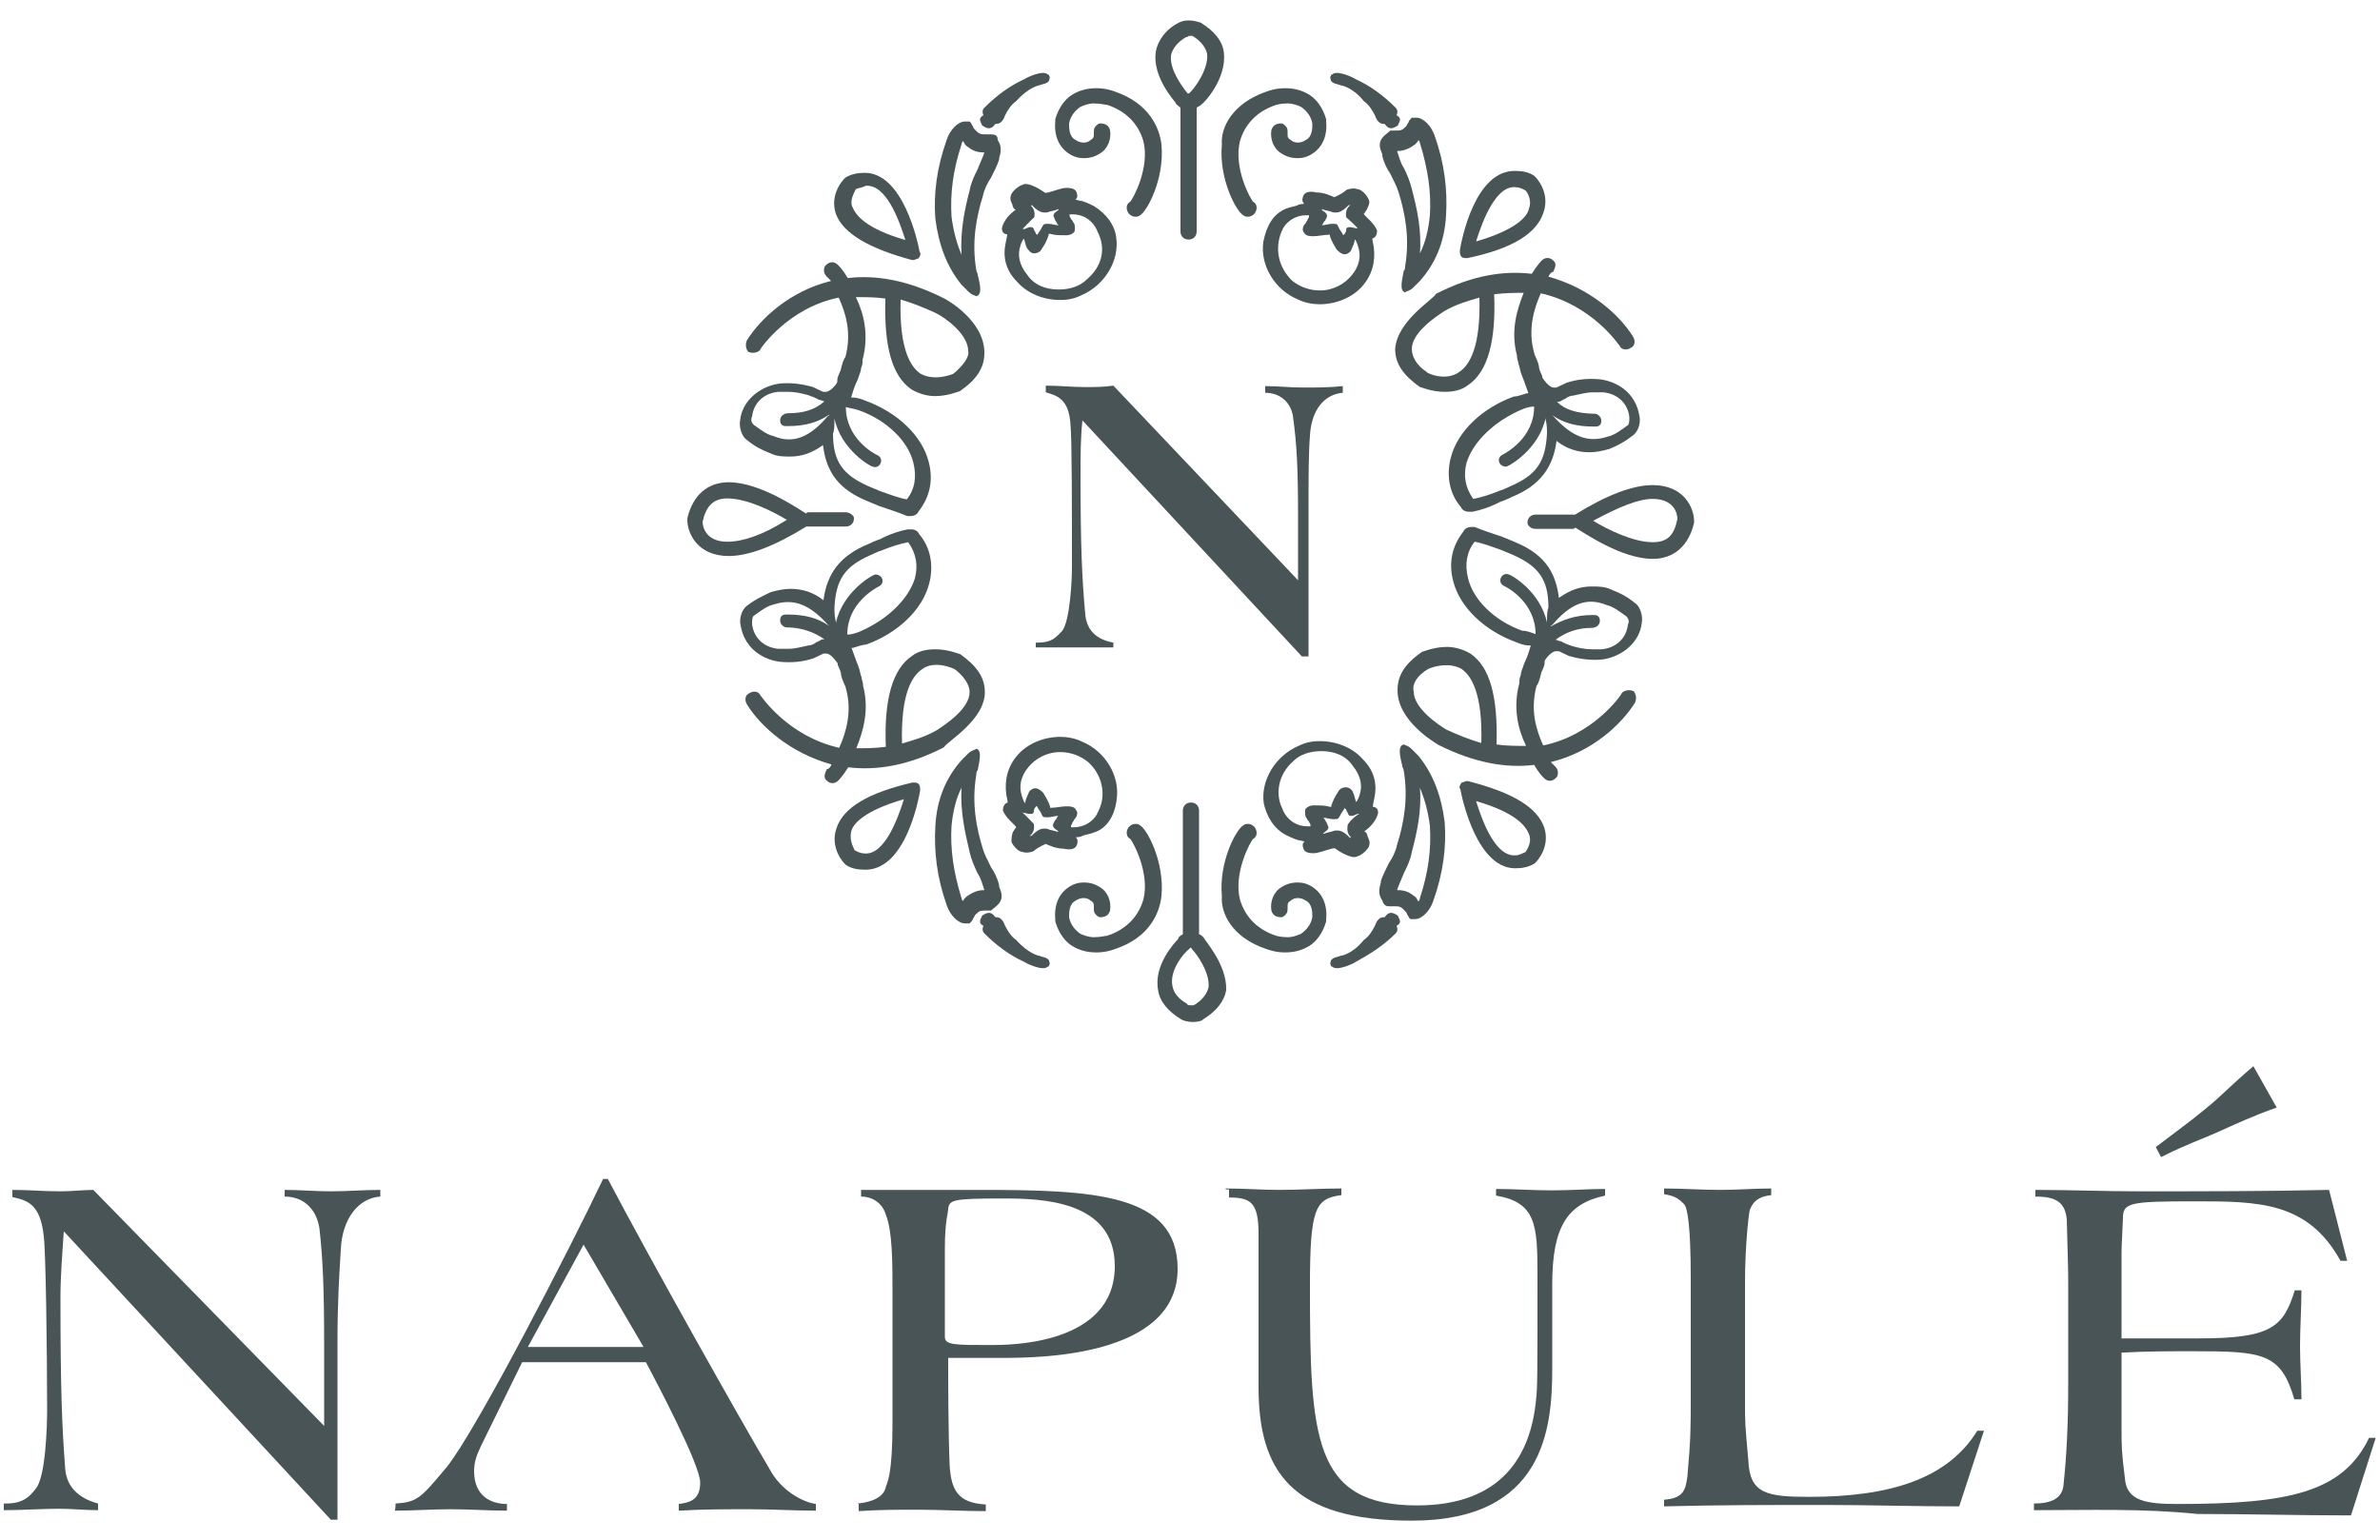<?xml version="1.0" encoding="utf-8"?>
<svg xmlns="http://www.w3.org/2000/svg" xmlns:xlink="http://www.w3.org/1999/xlink" version="1.1" id="Napule_Logo" x="0px" y="0px" viewBox="0 0 500 323.6" style="enable-background:new 0 0 500 323.6;" xml:space="preserve" width="1500" height="971">
<g>
	<g id="Napule_1_">
		<g>
			<path style="fill:#485456;" d="M1.3,315.9c3.5,0,4.9-1.4,6.2-3.1c2.1-2.4,2.4-13.2,2.4-16.6c0-13.5-0.3-33.3-0.7-36.4     c-0.7-6.9-3.5-7.6-6.6-8.3V250c3.5,0,6.6,0.3,10.1,0.3c2.4,0,4.9-0.3,6.9-0.3l48.5,49.6V283c0-12.8-0.3-18.7-1-25     c-0.7-4.2-3.5-6.6-7.3-6.6V250c3.1,0,6.6,0.3,9.7,0.3c3.5,0,6.9-0.3,10.4-0.3v1.4c-4.5,0.3-8,4.5-8.3,11.1     c-0.3,4.9-0.7,10.7-0.7,19.4c0,11.8,0,23.2,0,35c0,0.7,0,1.7,0,2.4h-1.4l-56.1-60.6c-0.3,4.5-0.7,9.4-0.7,13.9     c0,18.7,0.3,27,1,36c0.3,3.8,2.8,6.2,6.9,7.3v1.4c-2.8,0-5.5-0.3-8-0.3c-3.8,0-8,0.3-11.8,0.3v-1.4H1.3z"/>
			<path style="fill:#485456;" d="M83.1,315.9c4.5-0.3,5.2-1,10.7-7.6c6.2-7.6,26-46.1,32.9-60.6h1c8.7,16.6,28.4,51.6,34,61     c2.4,4.5,6.9,6.9,9.7,7.3v1.4c-4.5,0-9.4-0.3-13.9-0.3c-4.9,0-9.7,0-14.9,0.3v-1.4c2.1-0.3,4.5-0.7,4.5-4.5     c0-3.8-9.4-21.5-11.4-25.3h-26l-8.7,17.7c-1,2.1-1.4,3.5-1.4,5.2c0,5.2,3.5,6.9,6.9,6.9v1.4c-3.8,0-8-0.3-11.8-0.3     s-8,0.3-11.8,0.3C83.1,317.3,83.1,315.9,83.1,315.9z M122.6,261.5L110.9,283h24.3L122.6,261.5z"/>
			<path style="fill:#485456;" d="M180.2,315.9c3.1-0.3,5.5-1.4,5.9-3.5c0.3-1,1.4-2.4,1.4-13.5v-27.4c0-6.2,0-12.8-1.4-16.3     c-0.7-2.4-2.8-3.8-5.2-3.8V250c8.3,0,16.3,0,24.6,0c24.3,0,41.9,0.7,41.9,16.6c0,18.7-29.8,18.7-37.1,18.7c-3.5,0-7.3,0-11.1,0     c0,4.2,0,15.2,0.3,22.5c0.3,5.2,1.7,8,7.6,8.3v1.4c-4.9,0-9.4-0.3-14.2-0.3c-4.2,0-8.3,0-12.5,0.3v-1.7H180.2z M198.5,262.2v11.4     c0,2.4,0,4.9,0,7.3c0,1.7,2.1,1.7,9.7,1.7c3.8,0,26,0,26-16.6c0-13.9-15.6-14.2-23.6-14.2c-10.4,0-11.1,0.3-11.4,2.1     C199.2,254.9,198.5,256.6,198.5,262.2z"/>
			<path style="fill:#485456;" d="M257.5,249.7c3.8,0,7.6,0.3,11.1,0.3c4.5,0,8.7-0.3,13.2-0.3v1.4c-5.5,0.7-6.6,2.8-6.6,19.1     c0,31.9,0.7,46.1,22.5,46.1c18,0,23.9-10.7,25-22.2c0.3-2.4,0.3-5.2,0.3-26.3c0-10.4-0.3-15.2-8.7-16.6v-1.4     c3.8,0,7.6,0.3,11.8,0.3c3.8,0,7.6-0.3,11.1-0.3v1.4c-8,1.7-11.1,6.6-11.1,18.7v17.7c0,12.5-1.7,31.9-29.5,31.9     c-25.3,0-32.2-10.4-32.2-28.1v-32.2c0-6.6-1.7-7.6-6.2-7.6v-1.7H257.5z"/>
			<path style="fill:#485456;" d="M349.6,249.7c3.8,0,8,0.3,11.8,0.3c3.5,0,7.3-0.3,10.7-0.3v1.4c-2.8,0.3-3.8,1.4-4.5,3.1     c-0.3,1.4-1,8-1,15.2v25c0,4.9,0,4.5,0.7,12.5c0.3,6.9,3.8,7.6,12.8,7.6c17,0,29.1-3.8,35.3-13.9h1.4l-5.2,15.9     c-9.7,0-19.1-0.3-28.4-0.3c-11.1,0-22.5,0-33.6,0.3v-1.4c3.8-0.3,4.5-1.7,4.9-4.9c0.7-8,0.7-10.1,0.7-16.6v-25     c0-11.1-0.7-14.9-1.4-15.6c-1-1-1.7-1.7-4.2-2.1L349.6,249.7L349.6,249.7z"/>
			<path style="fill:#485456;" d="M427.3,317.3v-1.4c3.5,0,5.9-1,6.2-3.8c0.7-6.6,1-13.2,1-21.5v-19.4c0-5.5,0-3.1-0.3-14.9     c-0.3-3.8-2.4-4.9-6.6-4.9V250c7.3,0,14.6,0.3,21.8,0.3c13.5,0,26.7,0,39.9-0.3l3.8,14.9h-1.4c-6.9-12.5-17.3-12.5-30.8-12.5     s-14.9,0.3-14.9,3.5c-0.3,7.3-0.3,5.2-0.3,8.7v16.6c5.5,0,10.7,0,16.3,0c15.2,0,17.7-2.4,20.1-10.1h1.4c0,3.8-0.3,7.6-0.3,11.8     c0,3.8,0.3,7.3,0.3,11.1H482c-2.8-9.7-6.6-10.1-21.1-10.1c-5.2,0-10.1,0-15.2,0.3v15.6c0,4.2,0,5.2,0.7,10.7     c0.3,4.9,4.5,5.5,11.1,5.5c23.2,0,34.7-2.4,40.2-13.9h1.4l-5.2,16.3c-10.7,0-21.5-0.3-32.2-0.3     C450.1,316.9,438.7,317.3,427.3,317.3z M452.9,241c5.5-4.2,6.6-4.9,10.4-8s4.5-4.2,10.1-9l4.9,8.7c-4.9,1.7-8.7,3.5-12.5,5.2     c-3.1,1.4-6.2,2.4-11.8,5.2L452.9,241z"/>
		</g>
	</g>
	<g id="Icon">
		<path style="fill:#485456;" d="M217.9,135c3.1,0,3.8-1,5.2-2.4c1.7-2.1,2.1-10.7,2.1-13.5c0-11.1,0-27-0.3-29.8    c-0.3-5.5-2.8-6.2-5.2-6.9v-1.4c2.8,0,5.5,0.3,8.3,0.3c2.1,0,3.8,0,5.9-0.3l38.8,40.9v-13.5c0-10.4-0.3-15.2-1-20.4    c-0.3-3.5-2.8-5.5-5.9-5.5v-1.4c2.8,0,5.2,0.3,8,0.3s5.5,0,8.3-0.3v1.4c-3.8,0.3-6.6,3.5-6.9,9c-0.3,3.8-0.3,8.7-0.3,15.9    c0,9.7,0,19.1,0,28.4c0,0.7,0,1.4,0,2.1h-1.4l-46.1-49.6C227,92,227,95.8,227,99.6c0,15.2,0.3,21.8,1,29.5    c0.3,3.1,2.1,5.2,5.9,5.9v1c-2.1,0-4.5,0-6.6,0c-3.1,0-6.6,0-9.7,0v-1H217.9z"/>
		<g>
			<path style="fill:#485456;" d="M208.2,28.2c-0.3,0-0.7,0-1,0c-1,0-1.4,0-2.1-0.7c-0.3-0.3-0.7-0.7-0.7-1c-0.3-0.3-0.3-0.7-0.7-1     c0,0,0,0-0.3,0c-0.3,0-0.3,0-0.7,0c-1.4,0-3.1,1.7-3.8,3.8c-2.1,5.9-2.8,11.4-2.4,16.6c0.7,5.5,2.4,10.1,5.5,13.9     c0.7,0.7,1,1,1.4,1.4c0.7,0.7,1,0.7,1.7,1l0.3-0.3l-0.3,0.3l0,0l0,0c1.4-0.3,0.7-2.8,0.3-4.5c0-0.3-0.3-0.7-0.3-1     c-1-5.9,0-11.1,1.4-15.6c0.3-1.4,1-2.8,1.7-3.8c0.7-1.4,1.4-2.8,1.7-3.8v-0.3c0.3-1,0.7-2.4-0.3-3.8     C209.6,28.6,209.3,28.2,208.2,28.2z M202,53.5c-1-2.4-1.7-4.9-2.1-8c-0.3-4.9,0.3-9.7,2.1-15.2c0-0.3,0.3-0.7,0.3-0.7     c0.3,0.3,0.3,0.7,0.7,1c1,0.7,1.7,1.4,3.8,1.4l0,0l0,0c-0.3,1-1,2.4-1.4,3.5c-0.7,1.4-1.4,2.8-1.7,4.5     C202.7,43.8,201.7,48.4,202,53.5z"/>
			<path style="fill:#485456;" d="M218.3,17.9c0.7-0.3,1.7-0.3,2.1-1c0-0.3,0.3-0.7,0-1c0,0,0-0.3-0.3-0.3c-1-1-4.5,0.7-4.9,1     c-3.1,1.4-5.9,3.5-8.3,5.9c-0.3,0.3-0.7,0.7-0.3,1.7c-1.4,0.7-0.3,1.7-0.3,2.1c1.4,1,2.1,0.7,2.8-0.3h0.3c0.7,0,1.4-0.7,1.7-1.7     c0.7-1.4,1.4-2.4,2.4-3.1C216.2,18.2,218.3,17.9,218.3,17.9z"/>
			<path style="fill:#485456;" d="M229.7,43.2L229.7,43.2L229.7,43.2L229.7,43.2L229.7,43.2c-0.7-0.3-1.4-0.7-2.4-1l0,0l0,0l0,0     c-0.3,0-1.4-0.3-1.4-0.3s0.7-0.3,0.3-1.4c-0.3-1.4-2.8-1-2.8-1c-1.4,0.3-3.1,1-3.8,1c0,0-1.4-1-2.4-1.4c-0.7-0.3-1.7-0.7-2.4-0.3     c-1,0.3-2.1,1.4-2.4,2.1c-0.3,1,0,1.4,0.3,2.1c0,0.3,0.3,1,0.7,1c-0.3,0.3-2.1,1.4-2.8,3.5c-0.3,0.7,0,1.7,1,1.7     c0,0.3-0.3,1.7-0.3,1.7l0,0c-0.7,3.1,0,5.9,2.4,8.3c2.1,2.4,5.5,3.8,9,3.8c1.7,0,3.1-0.3,4.5-1c4.9-2.1,8-7.3,7.3-12.1     C234.2,47.3,232.5,44.9,229.7,43.2z M217.3,45.6c0-0.3,0.3-1.4-0.7-2.4c0,0,0.3-0.3,0.3,0c1.7,1.7,2.4,1.4,3.1,1.4     c0.7-0.3,1.4-0.3,2.4-0.7c0,0.3-0.3,0.3-0.7,0.7c-0.7,0.7-0.3,0.7,0,1.7c0.3,0.3,0.3,0.7,0.7,1c-0.7,0-1.4-0.3-2.1-0.3     c-1,0-1,0-1.4,0.7c-0.3,0.7-0.7,1-1,1.7c0,0,0-0.3-0.3-0.3c0-0.3-0.3-0.7-0.3-0.7c-0.3-0.7-0.3-0.7-1-0.7c-0.3,0-1.4,0.7-1.4,0.3     C215.2,47.7,216.9,45.9,217.3,45.6z M228.3,58.7c-1.4,1.4-3.5,2.1-5.9,2.1c-2.8,0-5.2-1-6.6-3.1c-1.7-2.1-2.1-4.2-1.4-6.2     c0,0,0.3-1,0.7-1.4l0,0c0.3,0.7,0.3,1.4,0.7,2.1c0.3,0.3,0.7,1,1.4,1c0.7,0,1.4-0.3,1.7-1c0.7-1,1-1.7,1.4-2.8c0,0,0,0,0-0.3h0.3     c1,0.3,2.1,0.3,3.1,0.3h0.3c0.3,0,1,0,1.7-0.7c0.3-0.7,0-1.7,0-1.7c-0.3-0.3-0.3-0.7-0.7-1c0-0.3-0.3-0.3-0.3-0.7v-0.3     c0,0,0,0,0.3,0h0.3c2.1,0,3.8,1,4.9,2.8c0,0.3,0.3,0.3,0.3,0.7C232.5,52.2,231.5,56,228.3,58.7z"/>
			<path style="fill:#485456;" d="M257.1,10.9c-0.3-2.4-2.1-4.5-4.9-6.2c-0.3,0-2.4-1-4.5,0c-2.8,1.4-4.5,3.8-4.9,6.2     c-0.7,5.2,3.8,10.1,4.2,10.7c0,0.3,0.7,0.7,1,1l0,0v26c0,1,0.7,1.7,1.7,1.7c1,0,1.7-0.7,1.7-1.7v-26l0,0c0.3-0.3,0.7-0.3,1-0.7     C252.9,21.7,257.8,16.5,257.1,10.9z M246,11.6c0.3-1.4,1.4-2.8,3.1-3.8c0.3,0,0.7-0.3,0.7-0.3c0.3,0,0.7,0,0.7,0     c1.7,1,2.8,2.4,3.1,3.8c0.3,3.1-2.4,6.9-3.5,8c-0.3,0.3-0.3,0.3-0.3,0.3h-0.3l0,0C248.4,18.2,245.7,14.7,246,11.6z"/>
			<path style="fill:#485456;" d="M198.2,62.6c-7.6-3.8-14.2-4.9-20.1-4.2c-1-1.7-1.7-2.4-2.1-2.8c-0.7-0.7-1.7-0.7-2.4,0l-0.3,0.3     c-0.3,0.7-0.3,1.4,0.3,2.1c0,0,0.3,0.3,1,1c-8.7,2.1-14.9,8-17.7,12.5c-0.3,0.7-0.3,1.7,0.3,2.4c0.7,0.3,1.7,0.3,2.4-0.3     c0.3-0.7,6.2-9,16.6-11.1c1.4,3.1,2.8,7.3,1.4,12.5c-0.3,0.3-0.7,1.4-1,2.8c-0.3,0.7-0.7,1.4-0.7,2.1v0.3c0,0.3-1.4,2.1-2.4,2.1     c0,0,0,0-0.3,0c0,0,0,0-0.3,0c-0.7-0.3-1.4-0.7-2.1-1c-2.4-0.7-4.9-1-7.3-0.7c-4.2,0.7-7.6,3.8-8,7.6c-0.3,1.4,0.3,3.5,1.4,4.2     c1.7,1.4,3.1,2.1,4.9,2.8c1.4,0.7,2.8,0.7,4.2,0.7c2.4,0,4.5-0.7,6.9-2.4c0.7,5.9,3.5,9.4,9.4,11.8c0.7,0.3,1.7,0.7,2.4,1     c2.1,0.7,4.2,1.4,5.9,2.1c0.3,0,0.3,0,0.7,0c0.7,0,1.4-0.3,1.7-1c2.4-3.1,3.1-6.6,2.1-10.4c-1.4-5.5-6.6-10.4-13.2-12.8     c-0.7-0.3-1.7-0.7-2.8-0.7h-0.3c0.3-1,0.7-2.4,1.4-3.8c0.3-1,0.7-1.7,0.7-2.4c0.3-0.7,0.3-1,0.3-1.4c0,0,0,0,0-0.3     c1.4-5.2,0.3-9.7-1.4-13.2c2.1,0,4.2,0,6.2,0.3c-0.3,10.1,1.4,16.3,5.5,19.1c1.7,1,3.5,1.4,4.9,1.4c2.8,0,4.9-1,5.2-1     c3.5-2.4,5.2-4.9,5.2-8C206.9,67.4,198.9,62.9,198.2,62.6z M165.6,86.8L165.6,86.8c-1,0-1.7,0.7-1.7,1.4c0,0.3,0,0.7,0.3,1     c0.3,0.3,0.7,0.3,1,0.3h0.3c3.5,0,6.2-0.7,8.7-2.4c0,0.3-0.3,0.3-0.3,0.3c-3.8,4.5-7.3,5.9-11.4,4.2c-1.4-0.3-2.8-1.4-4.2-2.4     c-0.3-0.3-0.7-1-0.3-1.7c0.3-2.8,2.4-4.9,5.5-5.2c0.7,0,1.4,0,2.1,0c1.4,0,2.8,0.3,4.2,0.7c0.7,0.3,1,0.3,1.7,0.7     c0.3,0,0.3,0.3,0.7,0.3c0.3,0,0.7,0.3,1,0.3C171.2,86.1,168.7,86.8,165.6,86.8z M175.3,88.2v-0.3c1.4,6.6,7.6,10.1,8,10.1     c0.7,0.3,1.4,0,1.7-0.7c0.3-0.7,0-1.4-0.7-1.7s-6.6-3.5-6.6-10.1c1,0.3,1.7,0.3,2.8,0.7c5.9,2.1,10.4,6.6,11.4,11.1     c0.7,2.8,0.3,5.5-1.4,7.6c-1.7-0.3-3.5-1-5.5-1.7c-0.7-0.3-1.7-0.7-2.4-1c-5.5-2.4-7.6-5.2-7.6-11.1     C175.3,90.3,175.3,89.2,175.3,88.2z M200.3,78.5c0,0-3.8,1.7-6.9,0c-2.1-1.4-4.5-5.2-4.2-15.6c2.4,0.7,4.9,1.7,7.3,2.8     c2.1,1,6.9,4.5,6.9,8C203.7,75,202.3,76.8,200.3,78.5z"/>
			<path style="fill:#485456;" d="M191.6,54.6c0.3,0,0.3,0,0.3,0c0.3,0,0.7-0.3,1-0.3c0.3-0.3,0.7-1,0.3-1.4     c-0.3-1.7-3.5-17.3-12.1-16.6c-1,0-2.4,0.3-3.5,1l-0.3,0.3c0,0-3.1,3.1-1.7,7.3C177.1,49,182.6,52.2,191.6,54.6z M179.8,39.7     c0.7-0.3,1.4-0.3,2.1-0.7c4.2-0.3,6.9,6.9,8.3,11.4c-8.3-2.4-10.4-5.2-11.1-6.9C178.4,42.1,179.5,40.4,179.8,39.7z"/>
			<path style="fill:#485456;" d="M234.2,19.2c0,0-1.7-0.7-3.8-0.7c-1.7,0-3.1,0.3-4.5,1c-2.1,1-3.5,3.1-4.2,5.5v0.3     c-0.3,3.1,0.7,5.5,2.8,6.9c1,0.7,2.1,1,3.1,1c1.4,0,2.4-0.3,3.5-1c1.7-1,2.4-3.1,2.1-4.9c-0.3-1-1-1.4-2.1-1.4     c-0.3,0-0.7,0.3-1,0.7c-0.3,0.3-0.3,0.7-0.3,1.4c0,0.7,0,1-0.7,1.4c-0.7,0.7-2.1,0.7-3.1,0c-1.4-0.7-1.4-2.4-1.4-3.5     c0.3-1.7,1.4-2.8,2.4-3.5c0.7-0.3,1.7-0.7,2.8-0.7c1.4,0,2.4,0.3,2.8,0.3c4.2,1.4,6.6,4.2,7.6,7.6c1.4,5.5-2.1,12.1-2.8,12.8     c-0.7,0.3-1,1.4-0.3,2.4c0.3,0.3,0.7,0.7,1.4,0.7c0.3,0,0.7,0,1-0.3c1.4-0.7,5.2-7.6,4.5-14.9C243.6,26.9,241.5,21.7,234.2,19.2z     "/>
			<path style="fill:#485456;" d="M177.7,107.6h-7.6c-0.3,0-0.7,0-0.7,0.3c-1.7-1-9.7-6.6-16.3-6.6c-4.5,0-7.6,2.8-8.7,7.6v0.3     c0,2.8,2.1,7.6,8.7,7.6c4.2,0,9.7-2.1,16.3-6.2l0,0c0.3,0,0.3,0,0.7,0h7.6c1,0,1.7-0.7,1.7-1.7     C179.5,108.3,178.4,107.6,177.7,107.6z M152.8,113.8c-4.5,0-5.2-3.1-5.2-4.2c0.7-3.1,2.1-4.9,5.2-4.9c4.2,0,9.7,2.8,12.5,4.5     C160.1,112.5,155.9,113.8,152.8,113.8z"/>
		</g>
		<g>
			<path style="fill:#485456;" d="M209.6,190.1c1.4-1.4,0.7-2.8,0.3-3.8v-0.3c-0.3-1.4-1-2.8-1.7-3.8c-0.7-1.4-1.4-2.8-1.7-3.8     c-1.4-4.5-2.4-9.7-1.4-15.6c0-0.3,0-0.7,0.3-1c0.3-1.7,1-4.2-0.3-4.5l0,0l0,0l0.3,0.3l-0.3-0.3c-0.3,0.3-1,0.3-1.7,1     c-0.3,0.3-0.7,0.7-1.4,1.4c-3.1,3.5-5.2,8-5.5,13.9c-0.3,5.2,0.3,10.7,2.4,16.6c0.7,2.1,2.4,3.8,3.8,3.8c0.3,0,0.3,0,0.7,0h0.3     c0.3-0.3,0.7-0.7,0.7-1c0.3-0.3,0.3-0.7,0.7-1c0.7-0.7,1-0.7,2.1-0.7c0.3,0,0.7,0,1,0C209.3,190.4,209.6,190.1,209.6,190.1z      M203.7,179c0.3,1.4,1,3.1,1.7,4.5c0.7,1,1,2.4,1.4,3.5l0,0l0,0c-1.7,0-2.8,0.7-3.8,1.4c-0.3,0.3-0.7,0.7-0.7,1     c0-0.3-0.3-0.3-0.3-0.7c-1.7-5.5-2.4-10.4-2.1-15.2c0.3-3.1,1-5.9,2.1-8C201.7,170.3,202.7,174.8,203.7,179z"/>
			<path style="fill:#485456;" d="M218.3,200.8c0.7,0.3,1.7,0.3,2.1,1c0,0.3,0.3,0.7,0,1c0,0,0,0.3-0.3,0.3c-1,1-4.5-0.7-4.9-1     c-3.1-1.4-5.9-3.5-8.3-5.9c-0.3-0.3-0.7-0.7-0.3-1.7c-1.4-0.7-0.3-1.7-0.3-2.1c1.4-1,2.1-0.7,2.8,0.3h0.3c0.7,0,1.4,0.7,1.7,1.7     c0.7,1.4,1.4,2.4,2.4,3.1C216.2,200.5,218.3,200.8,218.3,200.8z"/>
			<path style="fill:#485456;" d="M234.6,167.9c0.7-4.9-2.4-10.1-7.3-12.1c-1.4-0.7-3.1-1-4.5-1c-3.5,0-6.9,1.4-9,3.8     s-2.8,5.2-2.4,8.3l0,0c0,0,0.3,1.4,0.3,1.7c-1,0.3-1,1.4-1,1.7c0.7,1.7,2.4,2.8,2.8,3.5c-0.3,0.3-0.7,1-0.7,1     c-0.3,0.7-0.3,1.4-0.3,2.1c0.3,0.7,1.4,2.1,2.4,2.1c0.7,0.3,2.1,0,2.4-0.3c0.7-0.7,2.4-1.4,2.4-1.4c0.7,0.3,2.1,1,3.8,1     c0,0,2.4,0.7,2.8-1c0.3-1-0.3-1.4-0.3-1.4s1,0,1.4-0.3l0,0l0,0l0,0c0.7-0.3,1.4-0.3,2.4-0.7l0,0l0,0l0,0l0,0     C232.5,174.1,234.2,171.4,234.6,167.9z M214.8,170.7l1.4,0.3c0.7,0,1,0,1-0.7c0-0.3,0.3-0.7,0.3-0.7s0,0,0.3-0.3     c0.3,0.7,0.7,1,1,1.7c0.3,0.7,0.3,0.7,1.4,0.7c0.7,0,1.4-0.3,2.1-0.3c-0.3,0.3-0.3,0.7-0.7,1c-0.3,0.7-0.7,1,0,1.7     c0.3,0.3,0.7,0.3,0.7,0.7c-0.7-0.3-1.4-0.3-2.4-0.7c-0.7,0-1.4-0.3-3.1,1.4c-0.3,0.3-0.7,0-0.3,0c1-1,0.7-2.1,0.7-2.4     C216.9,172.8,215.2,171,214.8,170.7z M230.8,170.3c0,0.3-0.3,0.3-0.3,0.7c-1,1.7-2.8,2.8-4.9,2.8h-0.3c-0.3,0-0.3,0-0.3,0v-0.3     c0-0.3,0.3-0.3,0.3-0.7c0.3-0.3,0.3-0.7,0.7-1c0,0,0.7-1,0-1.7c-0.3-0.7-1.4-0.7-1.7-0.7h-0.3c-1,0-2.1,0.3-3.1,0.3h-0.3     c0,0,0,0,0-0.3c-0.3-1-1-2.1-1.4-2.8c-0.3-0.3-1-1-1.7-1s-1.4,0.7-1.4,1c-0.3,0.7-0.7,1.4-0.7,2.1l0,0c-0.3,0-0.7-1.4-0.7-1.4     c-0.7-2.1-0.3-4.2,1.4-6.2c1.4-1.7,3.8-3.1,6.6-3.1c2.1,0,4.2,0.7,5.9,2.1C231.5,162.7,232.5,166.9,230.8,170.3z"/>
			<path style="fill:#485456;" d="M252.9,197c-0.3-0.3-0.7-0.7-1-0.7l0,0v-26c0-1-0.7-1.7-1.7-1.7s-1.7,0.7-1.7,1.7v26l0,0     c-0.7,0.3-1,0.7-1,1c-0.7,0.7-5.2,5.5-4.2,10.7c0.3,2.4,2.1,4.5,4.9,6.2c2.1,1,4.5,0.3,4.5,0c2.8-1.7,4.5-3.8,4.9-6.2     C257.8,202.6,252.9,197.4,252.9,197z M249.8,199.4C249.8,199.1,249.8,199.1,249.8,199.4c0.3-0.3,0.3-0.3,0.3-0.3s0.3,0,0.3,0.3     c1,1,3.8,4.9,3.5,8c-0.3,1.4-1.4,2.8-3.1,3.8c0,0-0.3,0-0.7,0c-0.3,0-0.7,0-0.7-0.3c-1.7-1-2.8-2.1-3.1-3.8     C245.7,204,248.4,200.5,249.8,199.4z"/>
			<path style="fill:#485456;" d="M206.9,145.4c0-3.1-1.7-5.5-5.2-8c-0.3,0-2.4-1-5.2-1c-1.7,0-3.5,0.3-4.9,1.4     c-4.2,2.8-5.9,9.4-5.5,19.1c-2.4,0.3-4.5,0.3-6.2,0.3c1.4-3.5,2.8-8,1.4-13.2c0,0,0,0,0-0.3c0-0.3-0.3-1-0.3-1.4     c-0.3-0.7-0.3-1.4-0.7-2.4c-0.7-1.7-1-2.8-1.4-3.8h0.3c1-0.3,2.1-0.7,2.8-0.7c6.6-2.4,11.8-7.3,13.2-12.8c1-3.8,0.3-7.6-2.1-10.4     c-0.3-0.7-1-1-1.7-1c-0.3,0-0.3,0-0.7,0c-1.7,0.3-3.8,1-5.9,2.1c-1,0.3-1.7,0.7-2.4,1c-5.9,2.4-8.7,6.2-9.4,11.8     c-2.1-1.7-4.5-2.4-6.9-2.4c-1.4,0-2.8,0.3-4.2,0.7c-1.4,0.7-3.1,1.4-4.9,2.8c-1.4,1-1.7,3.1-1.4,4.2c0.7,4.2,3.8,6.9,8,7.6     c2.8,0.3,5.2,0,7.3-0.7c0.7-0.3,1.4-0.7,2.1-1h0.3c0,0,0,0,0.3,0c1,0,2.1,1.7,2.4,2.1v0.3c0.3,0.7,0.7,1.4,0.7,2.1     c0.3,1.4,1,2.4,1,2.8c1.4,4.9,0,9.4-1.4,12.5c-10.7-2.4-16.3-10.7-16.6-11.1c-0.3-0.7-1.4-1-2.4-0.3c-0.7,0.3-1,1.4-0.3,2.4     c2.8,4.5,9,10.1,17.7,12.5c-0.3,0.7-0.7,1-1,1c-0.3,0.7-0.7,1.4-0.3,2.1l0.3,0.3c0.7,0.7,1.7,0.7,2.4,0c0,0,1-1,2.1-2.8     c5.9,0.7,12.5-0.3,20.1-4.2C198.9,155.8,206.9,151.3,206.9,145.4z M173.2,134.3c-0.3,0-0.7,0-1,0.3c-0.3,0-0.3,0.3-0.7,0.3     c-0.3,0.3-1,0.7-1.7,0.7c-1.4,0.3-2.8,0.7-4.2,0.7c-0.7,0-1.4,0-2.1,0c-3.1-0.3-5.2-2.4-5.5-5.2c0-0.7,0-1.4,0.3-1.7     c1.4-1,2.8-2.1,4.2-2.4c4.2-1.4,7.6,0,11.4,4.2l0.3,0.3c-2.4-1.7-5.2-2.4-8.7-2.4h-0.3c-0.3,0-0.7,0-1,0.3     c-0.3,0.3-0.3,0.7-0.3,1c0,0.7,0.7,1.4,1.4,1.4h0.3C168.7,131.9,171.2,132.9,173.2,134.3z M175.3,127.7c0.3-5.9,2.1-8.7,7.6-11.1     c0.7-0.3,1.4-0.7,2.4-1c1.7-0.7,3.8-1.4,5.5-1.7c1.7,2.4,2.1,4.9,1.4,7.6c-1.4,4.5-5.9,8.7-11.4,11.1c-0.7,0.3-1.7,0.7-2.8,0.7     c0-6.6,5.9-9.7,6.6-10.1c0.7-0.3,1-1,0.7-1.7c-0.3-0.7-1.4-1-1.7-0.7c-0.3,0-6.6,3.5-8,10.1v-0.3     C175.3,129.4,175.3,128.4,175.3,127.7z M203.7,145.4c0,3.5-5.2,6.9-6.9,8c-2.4,1.4-4.9,2.1-7.3,2.8c-0.3-10.4,2.1-14.2,4.2-15.6     c2.8-2.1,6.9,0,6.9,0C202.3,141.9,203.7,143.7,203.7,145.4z"/>
			<path style="fill:#485456;" d="M175.7,174.1c-1.4,4.2,1.7,7.3,1.7,7.3l0.3,0.3c1,0.7,2.4,1,3.5,1c9,0.7,11.8-14.9,12.1-16.6     c0-0.7,0-1-0.3-1.4c-0.3-0.3-0.7-0.3-1-0.3h-0.3C182.6,166.5,177.1,169.6,175.7,174.1z M178.8,174.8c0.3-1.7,2.8-4.5,11.1-6.9     c-1.4,4.5-4.2,11.8-8.3,11.4c-0.7,0-1.4-0.3-2.1-0.7C179.5,178.3,178.4,176.9,178.8,174.8z"/>
			<path style="fill:#485456;" d="M234.2,199.4c0,0-1.7,0.7-3.8,0.7c-1.7,0-3.1-0.3-4.5-1c-2.1-1-3.5-3.1-4.2-5.5v-0.3     c-0.3-3.1,0.7-5.5,2.8-6.9c1-0.7,2.1-1,3.1-1c1.4,0,2.4,0.3,3.5,1c1.7,1,2.4,3.1,2.1,4.9c-0.3,1-1,1.4-2.1,1.4     c-0.3,0-0.7-0.3-1-0.7c-0.3-0.3-0.3-0.7-0.3-1.4c0-0.7,0-1-0.7-1.4c-0.7-0.7-2.1-0.7-3.1,0c-1.4,0.7-1.4,2.4-1.4,3.5     c0.3,1.7,1.4,2.8,2.4,3.5c0.7,0.3,1.7,0.7,2.8,0.7c1.4,0,2.4-0.3,2.8-0.3c4.2-1.4,6.6-4.2,7.6-7.6c1.4-5.5-2.1-12.1-2.8-12.8     c-0.7-0.3-1-1.4-0.3-2.4c0.3-0.3,0.7-0.7,1.4-0.7c0.3,0,0.7,0,1,0.3c1.4,0.7,5.2,7.6,4.5,14.9C243.6,191.8,241.5,197,234.2,199.4     z"/>
		</g>
		<g>
			<path style="fill:#485456;" d="M291.8,190.4c0.3,0,0.7,0,1,0c1,0,1.4,0,2.1,0.7c0.3,0.3,0.7,0.7,0.7,1c0.3,0.3,0.3,0.7,0.7,1     c0,0,0,0,0.3,0c0.3,0,0.3,0,0.7,0c1.4,0,3.1-1.7,3.8-3.8c2.1-5.9,2.8-11.4,2.4-16.6c-0.7-5.5-2.4-10.1-5.5-13.9     c-0.7-0.7-1-1-1.4-1.4c-0.7-0.7-1-0.7-1.7-1l-0.3,0.3l0.3-0.3l0,0l0,0c-1.4,0.3-0.7,2.8-0.3,4.5c0,0.3,0.3,0.7,0.3,1     c1,5.9,0,11.1-1.4,15.6c-0.3,1.4-1,2.8-1.7,3.8c-0.7,1.4-1.4,2.8-1.7,3.8v0.3c-0.3,1-0.7,2.4,0.3,3.8     C290.7,190.1,291.1,190.4,291.8,190.4z M298.3,165.5c1,2.4,1.7,4.9,2.1,8c0.3,4.9-0.3,9.7-2.1,15.2c0,0.3-0.3,0.7-0.3,0.7     c-0.3-0.3-0.3-0.7-0.7-1c-1-0.7-1.7-1.4-3.8-1.4l0,0l0,0c0.3-1,1-2.4,1.4-3.5c0.7-1.4,1.4-2.8,1.7-4.5     C297.7,174.8,298.7,170.3,298.3,165.5z"/>
			<path style="fill:#485456;" d="M281.7,200.8c-0.7,0.3-1.7,0.3-2.1,1c0,0.3-0.3,0.7,0,1c0,0,0,0.3,0.3,0.3c1,1,4.5-0.7,4.9-1     c3.1-1.7,5.9-3.5,8.3-5.9c0.3-0.3,0.7-0.7,0.3-1.7c1.4-0.7,0.3-1.7,0.3-2.1c-1.4-1-2.1-0.7-2.8,0.3h-0.3c-0.7,0-1.4,0.7-1.7,1.7     c-0.7,1.4-1.4,2.4-2.4,3.1C284.1,200.5,281.7,200.8,281.7,200.8z"/>
			<path style="fill:#485456;" d="M270.3,175.5L270.3,175.5L270.3,175.5L270.3,175.5L270.3,175.5c0.7,0.3,1.4,0.7,2.4,1l0,0l0,0l0,0     c0.3,0,1.4,0.3,1.4,0.3s-0.7,0.3-0.3,1.4c0.3,1.4,2.8,1,2.8,1c1.4-0.3,3.1-1,3.8-1c0,0,1.4,1,2.4,1.4c0.7,0.3,1.7,0.7,2.4,0.3     c1-0.3,2.1-1.4,2.4-2.1c0.3-1,0-1.4-0.3-2.1c0-0.3-0.3-1-0.7-1c0.3-0.3,2.1-1.4,2.8-3.5c0.3-0.7,0-1.7-1-1.7     c0-0.3,0.3-1.7,0.3-1.7l0,0c0.7-3.1,0-5.9-2.4-8.3c-2.1-2.4-5.5-3.8-9-3.8c-1.7,0-3.1,0.3-4.5,1c-4.9,2.1-8,7.3-7.3,12.1     C266.1,171.4,267.5,174.1,270.3,175.5z M283.1,173.5c0,0.3-0.3,1.4,0.7,2.4c0,0-0.3,0.3-0.3,0c-1.7-1.7-2.4-1.4-3.1-1.4     c-0.7,0.3-1.4,0.3-2.4,0.7c0-0.3,0.3-0.3,0.7-0.7c0.7-0.7,0.3-0.7,0-1.7c-0.3-0.3-0.3-0.7-0.7-1c0.7,0,1.4,0.3,2.1,0.3     c1,0,1,0,1.4-0.7c0.3-0.7,0.7-1,1-1.7c0,0,0,0.3,0.3,0.3c0,0.3,0.3,0.7,0.3,0.7c0.3,0.7,0.3,0.7,1,0.7c0.3,0,1.4-0.7,1.4-0.3     C285.2,171,283.1,172.8,283.1,173.5z M271.7,159.9c1.4-1.4,3.5-2.1,5.9-2.1c2.8,0,5.2,1,6.6,3.1c1.7,2.1,2.1,4.2,1.4,6.2     c0,0-0.3,1-0.7,1.4l0,0c-0.3-0.7-0.3-1.4-0.7-2.1c0-0.3-0.7-1-1.4-1c-0.7,0-1.4,0.3-1.7,1c-0.7,1-1,1.7-1.4,2.8c0,0,0,0,0,0.3     h-0.3c-1-0.3-2.1-0.3-3.1-0.3h-0.3c-0.3,0-1,0-1.7,0.7c-0.3,0.7,0,1.7,0,1.7c0.3,0.3,0.3,0.7,0.7,1c0,0.3,0.3,0.3,0.3,0.7v0.3     c0,0,0,0-0.3,0h-0.3c-2.1,0-3.8-1-4.9-2.8c0-0.3-0.3-0.3-0.3-0.7C267.8,166.9,268.5,162.7,271.7,159.9z"/>
			<path style="fill:#485456;" d="M302.2,156.5c7.6,3.8,14.2,4.9,20.1,4.2c1,1.7,1.7,2.4,2.1,2.8c0.7,0.7,1.7,0.7,2.4,0l0.3-0.3     c0.3-0.7,0.3-1.4-0.3-2.1c0,0-0.3-0.3-1-1c8.7-2.1,14.9-8,17.7-12.5c0.3-0.7,0.3-1.7-0.3-2.4c-0.7-0.3-1.7-0.3-2.4,0.3     c-0.3,0.7-6.2,9-16.6,11.1c-1.4-3.1-2.8-7.3-1.4-12.5c0.3-0.3,0.7-1.4,1-2.8c0.3-0.7,0.7-1.4,0.7-2.1v-0.3c0-0.3,1.4-2.1,2.4-2.1     c0,0,0,0,0.3,0c0,0,0,0,0.3,0c0.7,0.3,1.4,0.7,2.1,1c2.4,0.7,4.9,1,7.3,0.7c4.2-0.7,7.6-3.8,8-7.6c0.3-1.4-0.3-3.5-1.4-4.2     c-1.7-1.4-3.1-2.1-4.9-2.8c-1.4-0.7-2.8-0.7-4.2-0.7c-2.4,0-4.5,0.7-6.9,2.4c-0.7-5.9-3.5-9.4-9.4-11.8c-0.7-0.3-1.7-0.7-2.4-1     c-2.1-0.7-4.2-1.4-5.9-2.1c-0.3,0-0.3,0-0.7,0c-0.7,0-1.4,0.3-1.7,1c-2.4,3.1-3.1,6.6-2.1,10.4c1.4,5.5,6.6,10.4,13.2,12.8     c0.7,0.3,1.7,0.7,2.8,0.7h0.3c-0.3,1-0.7,2.4-1.4,3.8c-0.3,1-0.7,1.7-0.7,2.4c-0.3,0.7-0.3,1-0.3,1.4c0,0,0,0,0,0.3     c-1.4,5.2-0.3,9.7,1.4,13.2c-2.1,0-4.2,0-6.2-0.3c0.3-10.1-1.4-16.3-5.5-19.1c-1.7-1-3.5-1.4-4.9-1.4c-2.8,0-4.9,1-5.2,1     c-3.5,2.4-5.2,4.9-5.2,8C293.5,151.3,301.1,155.8,302.2,156.5z M334.4,131.9L334.4,131.9c1,0,1.7-0.7,1.7-1.4c0-0.3,0-0.7-0.3-1     c-0.3-0.3-0.7-0.3-1-0.3h-0.3c-3.5,0-6.2,1-8.7,2.4c0-0.3,0.3-0.3,0.3-0.3c3.8-4.5,7.3-5.9,11.4-4.2c1.4,0.3,2.8,1.4,4.2,2.4     c0.3,0.3,0.7,1,0.3,1.7c-0.3,2.8-2.4,4.9-5.5,5.2c-0.7,0-1.4,0-2.1,0c-1.4,0-2.8-0.3-4.2-0.7c-0.7-0.3-1-0.3-1.7-0.7     c-0.3,0-0.3-0.3-0.7-0.3c-0.3,0-0.7-0.3-1-0.3C328.8,132.9,331.3,131.9,334.4,131.9z M325,130.5v0.3c-1.4-6.6-7.6-10.1-8-10.1     c-0.7-0.3-1.4,0-1.7,0.7c-0.3,0.7,0,1.4,0.7,1.7c0.7,0.3,6.6,3.5,6.6,10.1c-1-0.3-1.7-0.7-2.8-0.7c-5.9-2.1-10.4-6.6-11.4-11.1     c-0.7-2.8-0.3-5.5,1.4-7.6c1.7,0.3,3.5,1,5.5,1.7c0.7,0.3,1.7,0.7,2.4,1c5.5,2.4,7.6,5.2,7.6,11.1C325,128.4,325,129.4,325,130.5     z M300.1,140.5c0,0,3.8-1.7,6.9,0c2.1,1.4,4.5,5.2,4.2,15.6c-2.4-0.7-4.9-1.7-7.3-2.8c-1.7-1-6.9-4.5-6.9-8     C296.6,143.7,297.7,141.9,300.1,140.5z"/>
			<path style="fill:#485456;" d="M308.4,164.1c-0.3,0-0.3,0-0.3,0c-0.3,0-0.7,0.3-1,0.3c-0.3,0.3-0.7,1-0.3,1.4     c0.3,1.7,3.5,17.3,12.1,16.6c1,0,2.4-0.3,3.5-1l0.3-0.3c0,0,3.1-3.1,1.7-7.3C322.9,169.6,317.8,166.5,308.4,164.1z M320.5,179     c-0.7,0.3-1.4,0.7-2.1,0.7c-4.2,0.3-6.9-6.9-8.3-11.4c8.3,2.4,10.4,5.2,11.1,6.9C321.9,176.9,320.9,178.3,320.5,179z"/>
			<path style="fill:#485456;" d="M266.1,199.4c0,0,1.7,0.7,3.8,0.7c1.7,0,3.1-0.3,4.5-1c2.1-1,3.5-3.1,4.2-5.5v-0.3     c0.3-3.1-0.7-5.5-2.8-6.9c-1-0.7-2.1-1-3.1-1c-1.4,0-2.4,0.3-3.5,1c-1.7,1-2.4,3.1-2.1,4.9c0.3,1,1,1.4,2.1,1.4     c0.3,0,0.7-0.3,1-0.7c0.3-0.3,0.3-0.7,0.3-1.4c0-0.7,0-1,0.7-1.4c0.7-0.7,2.1-0.7,3.1,0c1.4,0.7,1.4,2.4,1.4,3.5     c-0.3,1.7-1.4,2.8-2.4,3.5c-0.7,0.3-1.7,0.7-2.8,0.7c-1.4,0-2.4-0.3-2.4-0.3c-4.2-1.4-6.6-4.2-7.6-7.6     c-1.4-5.5,2.1-12.1,2.8-12.8c0.7-0.3,1-1.4,0.3-2.4c-0.3-0.3-0.7-0.7-1.4-0.7c-0.3,0-0.7,0-1,0.3c-1.4,0.7-5.2,7.6-4.5,14.9     C256.4,191.8,258.8,197,266.1,199.4z"/>
			<path style="fill:#485456;" d="M322.6,111.1h7.6c0.3,0,0.7,0,0.7-0.3c1.7,1,9.7,6.6,16.3,6.6c4.5,0,7.6-2.8,8.7-7.6v-0.3     c0-2.8-2.1-7.6-8.7-7.6c-4.2,0-9.7,2.1-16.3,6.2l0,0c-0.3,0-0.3,0-0.7,0h-7.6c-1,0-1.7,0.7-1.7,1.7     C320.9,110.4,321.6,111.1,322.6,111.1z M347.2,104.8c4.5,0,5.2,3.1,5.2,4.2c-0.7,3.5-2.1,4.9-5.2,4.9c-4.2,0-9.7-2.8-12.5-4.5     C339.9,106.6,344.1,104.8,347.2,104.8z"/>
			<path style="fill:#485456;" d="M290.7,28.6c-1.4,1.4-0.7,2.8-0.3,3.8v0.3c0.3,1.4,1,2.8,1.7,3.8c0.7,1.4,1.4,2.8,1.7,3.8     c1.4,4.5,2.4,9.7,1.4,15.6c0,0.3,0,0.7-0.3,1c-0.3,1.7-1,4.2,0.3,4.5l0,0l0,0l-0.3-0.3l0.3,0.3c0.3-0.3,1-0.3,1.7-1     c0.3-0.3,0.7-0.7,1.4-1.4c3.1-3.5,5.2-8,5.5-13.9c0.3-5.2-0.3-10.7-2.4-16.6c-0.7-2.1-2.4-3.8-3.8-3.8c-0.3,0-0.3,0-0.7,0h-0.3     c-0.3,0.3-0.7,0.7-0.7,1c-0.3,0.3-0.3,0.7-0.7,1c-0.7,0.7-1,0.7-2.1,0.7c-0.3,0-0.7,0-1,0C291.1,28.2,290.7,28.6,290.7,28.6z      M296.6,39.7c-0.3-1.4-1-3.1-1.7-4.5c-0.7-1-1-2.4-1.4-3.5l0,0l0,0c1.7,0,2.8-0.7,3.8-1.4c0.3-0.3,0.7-0.7,0.7-1     c0,0.3,0.3,0.3,0.3,0.7c1.7,5.5,2.4,10.4,2.1,15.2c-0.3,3.1-1,5.9-2.1,8C298.7,48.4,297.7,43.8,296.6,39.7z"/>
			<path style="fill:#485456;" d="M281.7,17.9c-0.7-0.3-1.7-0.3-2.1-1c0-0.3-0.3-0.7,0-1c0,0,0-0.3,0.3-0.3c1-1,4.5,0.7,4.9,1     c3.1,1.4,5.9,3.5,8.3,5.9c0.3,0.3,0.7,0.7,0.3,1.7c1.4,0.7,0.3,1.7,0.3,2.1c-1.4,1-2.1,0.7-2.8-0.3h-0.3c-0.7,0-1.4-0.7-1.7-1.7     c-0.7-1.4-1.4-2.4-2.4-3.1C284.1,18.2,281.7,17.9,281.7,17.9z"/>
			<path style="fill:#485456;" d="M265.4,50.8c-0.7,4.9,2.4,10.1,7.3,12.1c1.4,0.7,3.1,1,4.5,1c3.5,0,6.9-1.4,9-3.8     c2.1-2.4,2.8-5.2,2.4-8.3l0,0c0,0-0.3-1.4-0.3-1.7c1-0.3,1-1.4,1-1.7c-0.7-1.7-2.4-2.8-2.8-3.5c0.3-0.3,0.7-1,0.7-1     c0.3-0.7,0.7-1.4,0.3-2.1c-0.3-0.7-1.4-2.1-2.4-2.1c-0.7-0.3-2.1,0-2.4,0.3c-0.7,0.7-2.4,1.4-2.4,1.4c-0.7-0.3-2.1-1-3.8-1     c0,0-2.4-0.7-2.8,1c-0.3,1,0.3,1.4,0.3,1.4s-1,0-1.4,0.3l0,0l0,0l0,0c-0.7,0.3-1.4,0.3-2.4,0.7l0,0l0,0l0,0l0,0     C267.5,44.9,266.1,47.3,265.4,50.8z M285.2,48l-1.4-0.3c-0.7,0-1,0-1,0.7c0,0.3-0.3,0.7-0.3,0.7s0,0-0.3,0.3     c-0.3-0.7-0.7-1-1-1.7c-0.3-0.7-0.3-0.7-1.4-0.7c-0.7,0-1.4,0.3-2.1,0.3c0.3-0.3,0.3-0.7,0.7-1c0.3-0.7,0.7-1,0-1.7     c-0.3-0.3-0.7-0.3-0.7-0.7c0.7,0.3,1.4,0.3,2.4,0.7c0.7,0,1.4,0.3,3.1-1.4c0.3-0.3,0.7,0,0.3,0c-1,1-0.7,2.1-0.7,2.4     C283.1,45.9,285.2,47.7,285.2,48z M269.2,48.7c0-0.3,0.3-0.3,0.3-0.7c1-1.7,2.8-2.8,4.9-2.8h0.3c0.3,0,0.3,0,0.3,0v0.3     c0,0.3-0.3,0.3-0.3,0.7c-0.3,0.3-0.3,0.7-0.7,1c0,0-0.7,1,0,1.7c0.3,0.7,1.4,0.7,1.7,0.7h0.3c1,0,2.1-0.3,3.1-0.3h0.3     c0,0,0,0,0,0.3c0.3,1,1,2.1,1.4,2.8c0.3,0.3,1,1,1.7,1c0.7,0,1.4-0.7,1.4-1c0.3-0.7,0.7-1.4,0.7-2.1l0,0c0.3,0,0.7,1.4,0.7,1.4     c0.7,2.1,0.3,4.2-1.4,6.2c-1.4,1.7-3.8,3.1-6.6,3.1c-2.1,0-4.2-0.7-5.9-2.1C268.5,56,267.8,52.2,269.2,48.7z"/>
			<path style="fill:#485456;" d="M293.1,73.3c0,3.1,1.7,5.5,5.2,8c0.3,0,2.4,1,5.2,1c1.7,0,3.5-0.3,4.9-1.4     c4.2-2.8,5.9-9.4,5.5-19.1c2.4-0.3,4.5-0.3,6.2-0.3c-1.4,3.5-2.8,8-1.4,13.2c0,0,0,0,0,0.3s0.3,1,0.3,1.4     c0.3,0.7,0.3,1.4,0.7,2.4c0.7,1.7,1,2.8,1.4,3.8h-0.3c-1,0.3-2.1,0.7-2.8,0.7c-6.6,2.4-11.8,7.3-13.2,12.8     c-1,3.8-0.3,7.6,2.1,10.4c0.3,0.7,1,1,1.7,1c0.3,0,0.3,0,0.7,0c1.7-0.3,3.8-1,5.9-2.1c1-0.3,1.7-0.7,2.4-1     c5.9-2.4,8.7-6.2,9.4-11.8c2.1,1.7,4.5,2.4,6.9,2.4c1.4,0,2.8-0.3,4.2-0.7c1.7-0.7,3.1-1.4,4.9-2.8c1.4-1,1.7-3.1,1.4-4.2     c-0.7-4.2-3.8-6.9-8-7.6c-2.8-0.3-5.2,0-7.3,0.7c-0.7,0.3-1.4,0.7-2.1,1h-0.3c0,0,0,0-0.3,0c-1,0-2.1-1.7-2.4-2.1v-0.3     c-0.3-0.7-0.7-1.4-0.7-2.1c-0.3-1.4-1-2.4-1-2.8c-1.4-4.9,0-9.4,1.4-12.5c10.7,2.4,16.3,10.7,16.6,11.1c0.3,0.7,1.4,1,2.4,0.3     c0.7-0.3,1-1.4,0.3-2.4c-2.8-4.5-9-10.1-17.7-12.5c0.3-0.7,0.7-1,1-1c0.3-0.7,0.7-1.4,0.3-2.1l-0.3-0.3c-0.7-0.7-1.7-0.7-2.4,0     c0,0-1,1-2.1,2.8c-5.9-0.7-12.5,0.3-20.1,4.2C301.1,62.9,293.5,67.4,293.1,73.3z M327.1,84.4c0.3,0,0.7,0,1-0.3     c0.3,0,0.3-0.3,0.7-0.3c0.3-0.3,1-0.7,1.7-0.7c1.4-0.3,2.8-0.7,4.2-0.7c0.7,0,1.4,0,2.1,0c3.1,0.3,5.2,2.4,5.5,5.2     c0,0.7,0,1.4-0.3,1.7c-1.4,1-2.8,2.1-4.2,2.4c-4.2,1.4-7.6,0-11.4-4.2l-0.3-0.3c2.4,1.7,5.2,2.4,8.7,2.4h0.3c0.3,0,0.7,0,1-0.3     c0.3-0.3,0.3-0.7,0.3-1c0-0.7-0.7-1.4-1.4-1.4h-0.3C331.3,86.8,328.8,86.1,327.1,84.4z M325,91c-0.3,5.9-2.1,8.7-7.6,11.1     c-0.7,0.3-1.4,0.7-2.4,1c-1.7,0.7-3.8,1.4-5.5,1.7c-1.7-2.4-2.1-4.9-1.4-7.6c1.4-4.5,5.9-8.7,11.4-11.1c0.7-0.3,1.7-0.7,2.8-0.7     c0,6.6-5.9,9.7-6.6,10.1c-0.7,0.3-1,1-0.7,1.7c0.3,0.7,1.4,1,1.7,0.7c0.3,0,6.6-3.5,8-10.1v0.3C325,89.2,325,90.3,325,91z      M296.6,73.3c0-3.5,5.2-6.9,6.9-8c2.4-1.4,4.9-2.1,7.3-2.8c0.3,10.4-2.1,14.2-4.2,15.6c-2.8,2.1-6.9,0.3-6.9,0     C297.7,76.8,296.6,75,296.6,73.3z"/>
			<path style="fill:#485456;" d="M324.3,44.5c1.4-4.2-1.7-7.3-1.7-7.3l-0.3-0.3c-1-0.7-2.4-1-3.5-1c-9-0.7-11.8,14.9-12.1,16.6     c0,0.7,0,1,0.3,1.4c0.3,0.3,0.7,0.3,1,0.3h0.3C317.8,52.2,322.9,49,324.3,44.5z M321.2,43.8c-0.3,1.7-2.8,4.5-11.1,6.9     c1.4-4.5,4.2-11.8,8.3-11.4c0.7,0,1.4,0.3,2.1,0.7C320.9,40.4,321.9,42.1,321.2,43.8z"/>
			<path style="fill:#485456;" d="M266.1,19.2c0,0,1.7-0.7,3.8-0.7c1.7,0,3.1,0.3,4.5,1c2.1,1,3.5,3.1,4.2,5.5v0.3     c0.3,3.1-0.7,5.5-2.8,6.9c-1,0.7-2.1,1-3.1,1c-1.4,0-2.4-0.3-3.5-1c-1.7-1-2.4-3.1-2.1-4.9c0.3-1,1-1.4,2.1-1.4     c0.3,0,0.7,0.3,1,0.7c0.3,0.3,0.3,0.7,0.3,1.4c0,0.7,0,1,0.7,1.4c0.7,0.7,2.1,0.7,3.1,0c1.4-0.7,1.4-2.4,1.4-3.5     c-0.3-1.7-1.4-2.8-2.4-3.5c-0.7-0.3-1.7-0.7-2.8-0.7c-1.4,0-2.4,0.3-2.4,0.3c-4.2,1.4-6.6,4.2-7.6,7.6     c-1.4,5.5,2.1,12.1,2.8,12.8c0.7,0.3,1,1.4,0.3,2.4c-0.3,0.3-0.7,0.7-1.4,0.7c-0.3,0-0.7,0-1-0.3c-1.4-0.7-5.2-7.6-4.5-14.9     C256.4,26.9,258.8,21.7,266.1,19.2z"/>
		</g>
	</g>
</g>
</svg>
